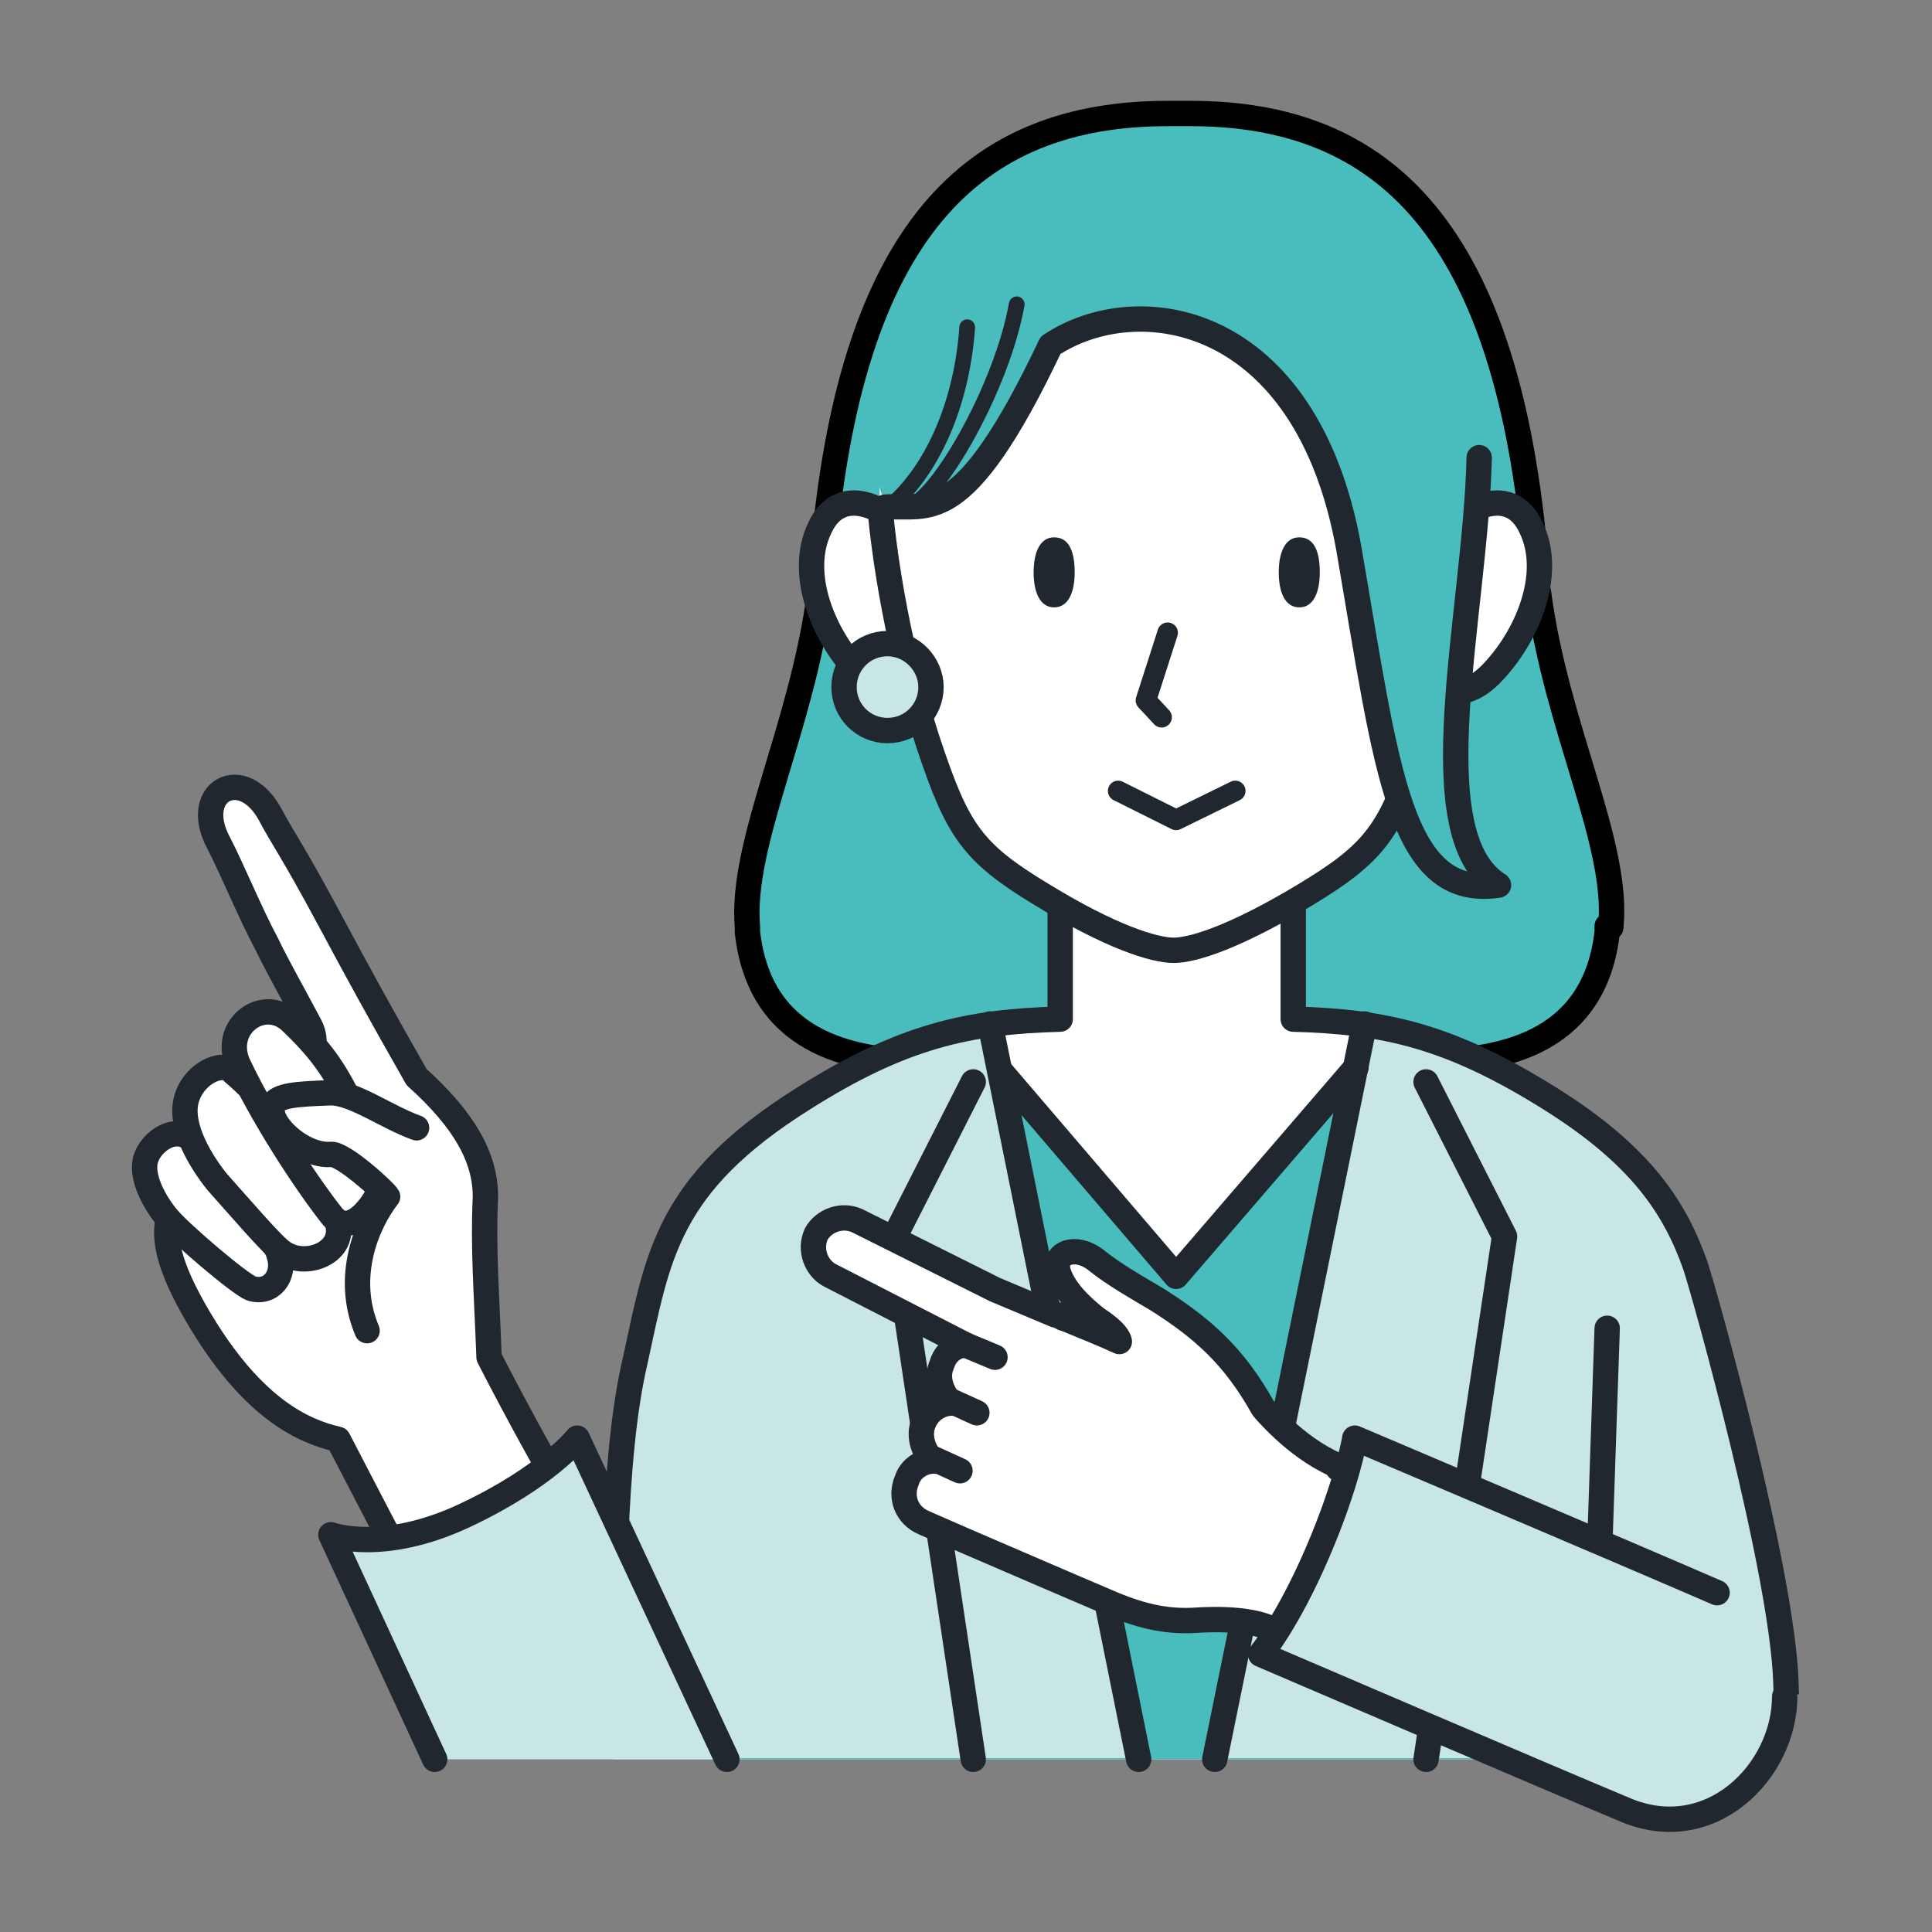 <?xml version="1.0" encoding="UTF-8"?>
<svg xmlns="http://www.w3.org/2000/svg" version="1.1" viewBox="0 0 160 160">
  <rect x="0" y="0" width="160" height="160" fill="#808080" stroke="none"/>
  <defs>
    <style>
      .cls-1, .cls-2, .cls-3, .cls-4, .cls-5, .cls-6, .cls-7 {
        stroke-linejoin: round;
      }

      .cls-1, .cls-2, .cls-3, .cls-4, .cls-5, .cls-7 {
        stroke-linecap: round;
      }

      .cls-1, .cls-2, .cls-3, .cls-5, .cls-6, .cls-7 {
        stroke: #21272e;
      }

      .cls-1, .cls-2, .cls-3, .cls-6 {
        fill: none;
      }

      .cls-1, .cls-4, .cls-5, .cls-6, .cls-7 {
        stroke-width: 2.1px;
      }

      .cls-8 {
        fill: #21272e;
      }

      .cls-9, .cls-7 {
        fill: #c9e6e6;
      }

      .cls-2 {
        stroke-width: 1.7px;
      }

      .cls-3 {
        stroke-width: 1.3px;
      }

      .cls-4 {
        stroke: #000;
      }

      .cls-4, .cls-10 {
        fill: #49bcbd;
      }

      .cls-11, .cls-5 {
        fill: #fff;
      }

      .cls-6 {
        stroke-linecap: square;
      }
    </style>
  </defs>
  <!-- Generator: Adobe Illustrator 28.6.0, SVG Export Plug-In . SVG Version: 1.2.0 Build 709)  -->
  <g>
    <g id="_レイヤー_1" data-name="レイヤー_1">
      <g id="_レイヤー_1-2" data-name="_レイヤー_1">
        <g>
          <path class="cls-4" d="M133.1,76.7v.5c-2,17.5-27.8,8.3-35.6,8.3s-33.6,9.3-35.6-8.3h0v-.4c-.6-7,4.5-16.4,6-27.8,0-.7,0-1.6.2-2.3,2.2-27.8,12.6-37.3,28.6-37.3h1.9c15.9,0,26.3,9.5,28.6,37.3,0,.8,0,1.6.2,2.3,1.5,11.4,6.7,20.8,6,27.8h-.2Z"/>
          <path class="cls-11" d="M140.4,104.8c-1.7-4.8-4.5-9.1-12-13.8-8.3-5.2-13.7-6.4-21.3-6.6v-10.9h-19.3v10.9c-7.6.2-13.1,1.4-21.3,6.6-11.3,7.1-12,13-13.9,21.7-1.9,8.7-1.8,23-1.8,33h93.3c0-2.2,3.6-3.8,3.8-6.4.6-8.1-6.7-32.1-7.5-34.5Z"/>
          <path class="cls-10" d="M147.9,139.3c.6-8.1-6.7-32.1-7.5-34.5-1.7-4.8-4.5-9.1-12-13.8-5.2-3.2-15.2-6.4-15.2-6.4l-.9,3.9-14.8,17.3-17.6-20.6c-4.2.8-8.3,2.5-13.4,5.8-11.3,7.1-12,13-13.9,21.7s-1.8,23-1.8,33h93.3c0-2.2,3.6-3.8,3.8-6.4Z"/>
          <path class="cls-9" d="M128.4,90.9c4.9,3.2,7.9,6,9.7,9,.3.5.6.8.7,1.3s.5.8.6,1.3c1.4,3.1,1.9,6.3,2.9,10.1,1.7,7.5,5.6,17.2,5.6,26.6s-3.8,5-3.8,6.4h-43.5l12.4-60.9c4.9.7,9.5,2.3,15.5,6.1h-.2Z"/>
          <polyline class="cls-1" points="82.6 88.4 97.4 105.7 112.3 88.4"/>
          <line class="cls-1" x1="113" y1="84.8" x2="100.6" y2="145.7"/>
          <path class="cls-9" d="M66.5,90.9c-4.9,3.2-7.9,6-9.7,9-.3.5-.6.8-.7,1.3s-.5.8-.6,1.3c-1.4,3.1-1.9,6.3-2.9,10.1-1.9,8.7-1.8,23-1.8,33h43.5l-12.4-60.9c-4.9.7-9.5,2.3-15.5,6.1h.2Z"/>
          <line class="cls-1" x1="94.3" y1="145.7" x2="82" y2="84.8"/>
          <g>
            <polyline class="cls-1" points="118.1 145.7 124.6 102.4 118.1 89.6"/>
            <polyline class="cls-1" points="80.6 145.7 74.1 102.4 80.6 89.6"/>
          </g>
          <g>
            <g>
              <path class="cls-5" d="M110.6,121.3c-3.4-1.5-6-4.7-6-4.7-2.4-4.3-5-6.6-8.8-9-1.5-.9-3.5-2-5.1-3.3-1.6-1.2-3.4-.6-3.1.9.4,1.5,1.8,2.9,3.2,4,1.2.8,1.8,1.4,1.9,1.9-1.3-.6-2.8-1.2-4.5-1.9-.2,0-.4-.2-.6-.3,0,0,0,0-.2,0l-5-2.1-11.4-5.7c-1.3-.6-2.8,0-3.4,1.1-.6,1.3,0,2.8,1.1,3.4l11.3,5.8c-.9,0-1.7.6-2,1.6-.5,1.1,0,2.4.8,3.2-.9,0-1.9.6-2.3,1.6-.5,1.1,0,2.5.8,3.2-.9,0-1.9.6-2.2,1.6-.6,1.4,0,2.9,1.4,3.5l3.2,1.4s9.5,4.1,11.4,4.9c2.7,1.2,4.9,1.9,7.6,1.8,2.7-.2,5,0,6.4.6l8.9,3.8,5.7-13.2-8.9-3.8h0Z"/>
              <line class="cls-1" x1="80" y1="111.4" x2="82.4" y2="112.4"/>
              <line class="cls-1" x1="78.7" y1="116" x2="80.9" y2="117"/>
              <line class="cls-1" x1="77.3" y1="120.8" x2="79.5" y2="121.8"/>
            </g>
            <path class="cls-9" d="M134.5,149.8c11.3,4.9,19.3-13,7.8-17.9-8.3-3.6-30-12.8-30-12.8,0,0-.6,3.7-3.1,9.5-2.5,5.8-4.7,8.4-4.7,8.4,0,0,24.7,10.6,30,12.8h0Z"/>
            <path class="cls-1" d="M142.2,131.9c-8.3-3.6-30-12.8-30-12.8,0,0-.6,3.7-3.1,9.5-2.5,5.8-4.7,8.4-4.7,8.4,0,0,24.7,10.6,30,12.8,7.2,3.2,13.4-3.1,13.4-9.3"/>
            <line class="cls-1" x1="132.5" y1="127.6" x2="133.1" y2="110"/>
          </g>
          <path class="cls-6" d="M147.9,139.3c-.3-9.2-6.7-32.1-7.5-34.5-1.7-4.8-4.5-9.1-12-13.8-8.3-5.2-13.7-6.4-21.3-6.6v-10.9h-19.3v10.9c-7.6.2-13.1,1.4-21.3,6.6-11.3,7.1-12,13-13.9,21.7-1.9,8.1-1.8,21.1-1.8,30.9"/>
          <g>
            <g>
              <path class="cls-5" d="M48,125.8c-2.8-4.2-7.5-13.4-7.5-13.4-.2-5.5-.5-8.9-.3-13.3,0-3.2-1.7-6.3-5.7-9.9-3.3-5.8-4.5-8-7.4-13.4-2.9-5.4-3.7-6.4-4.7-8.3-2.3-4.3-6.6-2-4.3,2.3,1.1,2.1,2.6,5.8,4,8.4.8,1.7,2.5,4.7,3.6,6.8.6,1.2.3,2.6-.8,3.4-3.2,2.4-8.3,6.4-9.7,7.7-2,1.9-.8,1.7-1.3,5-.3,1.6,0,4,3.2,9.1,4,6.3,7.8,8.3,10.9,9,0,0,6,11.6,7.3,13.9"/>
              <path class="cls-5" d="M21,100.8c.8,1.3,1.9,2.2,2.1,3.1.6,1.8-.7,3.3-2.3,2.8-1-.4-5.8-4.5-6.9-5.8s-2.1-3.2-1.9-4.6c.2-1.5,2.3-3.2,3.8-2,1.2.8,3.5,4.1,5.1,6.7h0Z"/>
              <path class="cls-5" d="M19.3,88.7c-1-.9-3.4.3-3.9,2.5-.5,2.2,1.3,5.1,2.6,6.7,1.7,1.9,4.7,5.4,5.4,5.8,1.9,1.4,5.4,0,4.5-2.6-.9-2.7-3.7-8.1-8.6-12.3h0Z"/>
              <path class="cls-5" d="M19.8,88.3c-1.6-3.2,2-5.9,4.3-3.7s3.6,3.9,5,6.9c1.2,2.6,2.1,5.1,2.4,6.8,0,.6-2.3,4.5-4,2.4-1.9-2.4-5.4-7.6-7.7-12.4h0Z"/>
              <path class="cls-5" d="M30.4,110.2c-1.9-4.5,0-8.9,1.7-11.1-.2-.4-3.7-3.6-4.7-3.5-2.3.2-5.4-2.6-4.8-4.1.4-.8,1.9-.9,4.8-1,1.9,0,4.6,2,7.1,2.9"/>
            </g>
            <path class="cls-9" d="M60.2,145.7l-12.4-26.6s-2.5,3.2-9.3,6.4c-6.8,3.2-11.1,1.6-11.1,1.6l8.6,18.6h24.2Z"/>
            <path class="cls-1" d="M60.2,145.7l-12.4-26.6s-2.5,3.2-9.3,6.4c-6.8,3.2-11.1,1.6-11.1,1.6l8.6,18.6"/>
          </g>
          <g>
            <g>
              <path class="cls-5" d="M76.3,45.5c-2.3-3.4-6.6-5.7-8.4-1.8-1.9,3.9.4,9.2,3.4,12.2s5.9.5,6.2-1.7c.3-2.2-1.2-8.8-1.2-8.8Z"/>
              <path class="cls-5" d="M118.4,45.5c2.3-3.4,6.6-5.7,8.4-1.8,1.9,3.9-.4,9.2-3.4,12.2s-5.9.5-6.2-1.7c-.3-2.2,1.2-8.8,1.2-8.8Z"/>
            </g>
            <path class="cls-11" d="M73,36.9c.5-16.3,14.2-23.6,24.4-23.6s23.9,7.2,24.4,23.6c.3,8.7-2.5,19.5-4.2,24.7-2.3,7.2-3.6,9-9.4,12.5s-9.3,4.6-10.9,4.6-5.2-1.1-10.9-4.6c-5.8-3.5-7-5.3-9.4-12.5-1.7-5.2-4.5-16-4.2-24.7h.2Z"/>
            <g>
              <path class="cls-8" d="M87.3,44.5c1.3,0,1.7,1.3,1.7,2.9s-.5,2.9-1.7,2.9-1.7-1.3-1.7-2.9.5-2.9,1.7-2.9Z"/>
              <path class="cls-8" d="M107.6,44.5c1.3,0,1.7,1.3,1.7,2.9s-.5,2.9-1.7,2.9-1.7-1.3-1.7-2.9.5-2.9,1.7-2.9Z"/>
            </g>
            <polyline class="cls-2" points="102.3 65.5 97.4 67.9 92.6 65.5"/>
            <polyline class="cls-2" points="96.7 52.4 94.9 58 96.2 59.4"/>
            <path class="cls-1" d="M121.7,39.2c-.2,8.3-2.6,17.6-4.2,22.4-2.3,7.2-3.6,9-9.4,12.5s-9.3,4.6-10.9,4.6-5.2-1.1-10.9-4.6c-5.8-3.5-7-5.3-9.4-12.5-1.4-4.2-3.3-11.9-4-19.3"/>
            <path class="cls-10" d="M121.2,28.1c-5.2-11.7-13-16.3-23.8-16.3s-21.5,6.5-25.8,24.3c0,0,1.6,5.8,1.8,5.8,3.8-.3,6.4,2,13.7-13.4,7.2-4.8,21.2-2.7,24.7,16.8,3.2,18.6,4.2,29.1,12.4,27.9-8.7-5.5,2-35.3-2.9-45.3h0Z"/>
            <path class="cls-1" d="M73.3,42c3.6-.3,6.4,2,13.7-13.4,7.2-4.8,21.2-2.7,24.7,16.8,3.2,18.6,4.2,29.1,12.4,27.9-6.7-4.2-1.9-22.5-1.6-35.4"/>
            <path class="cls-3" d="M84.2,25.2c-1.2,6.8-6.5,16.1-9,16.8"/>
            <path class="cls-3" d="M80.1,27.1c-.4,5.8-2.5,11.1-5.8,14.3"/>
            <path class="cls-7" d="M77.1,56.9c0-1.9-1.6-3.6-3.6-3.6s-3.6,1.6-3.6,3.6,1.6,3.6,3.6,3.6,3.6-1.6,3.6-3.6Z"/>
          </g>
        </g>
      </g>
    </g>
  </g>
</svg>